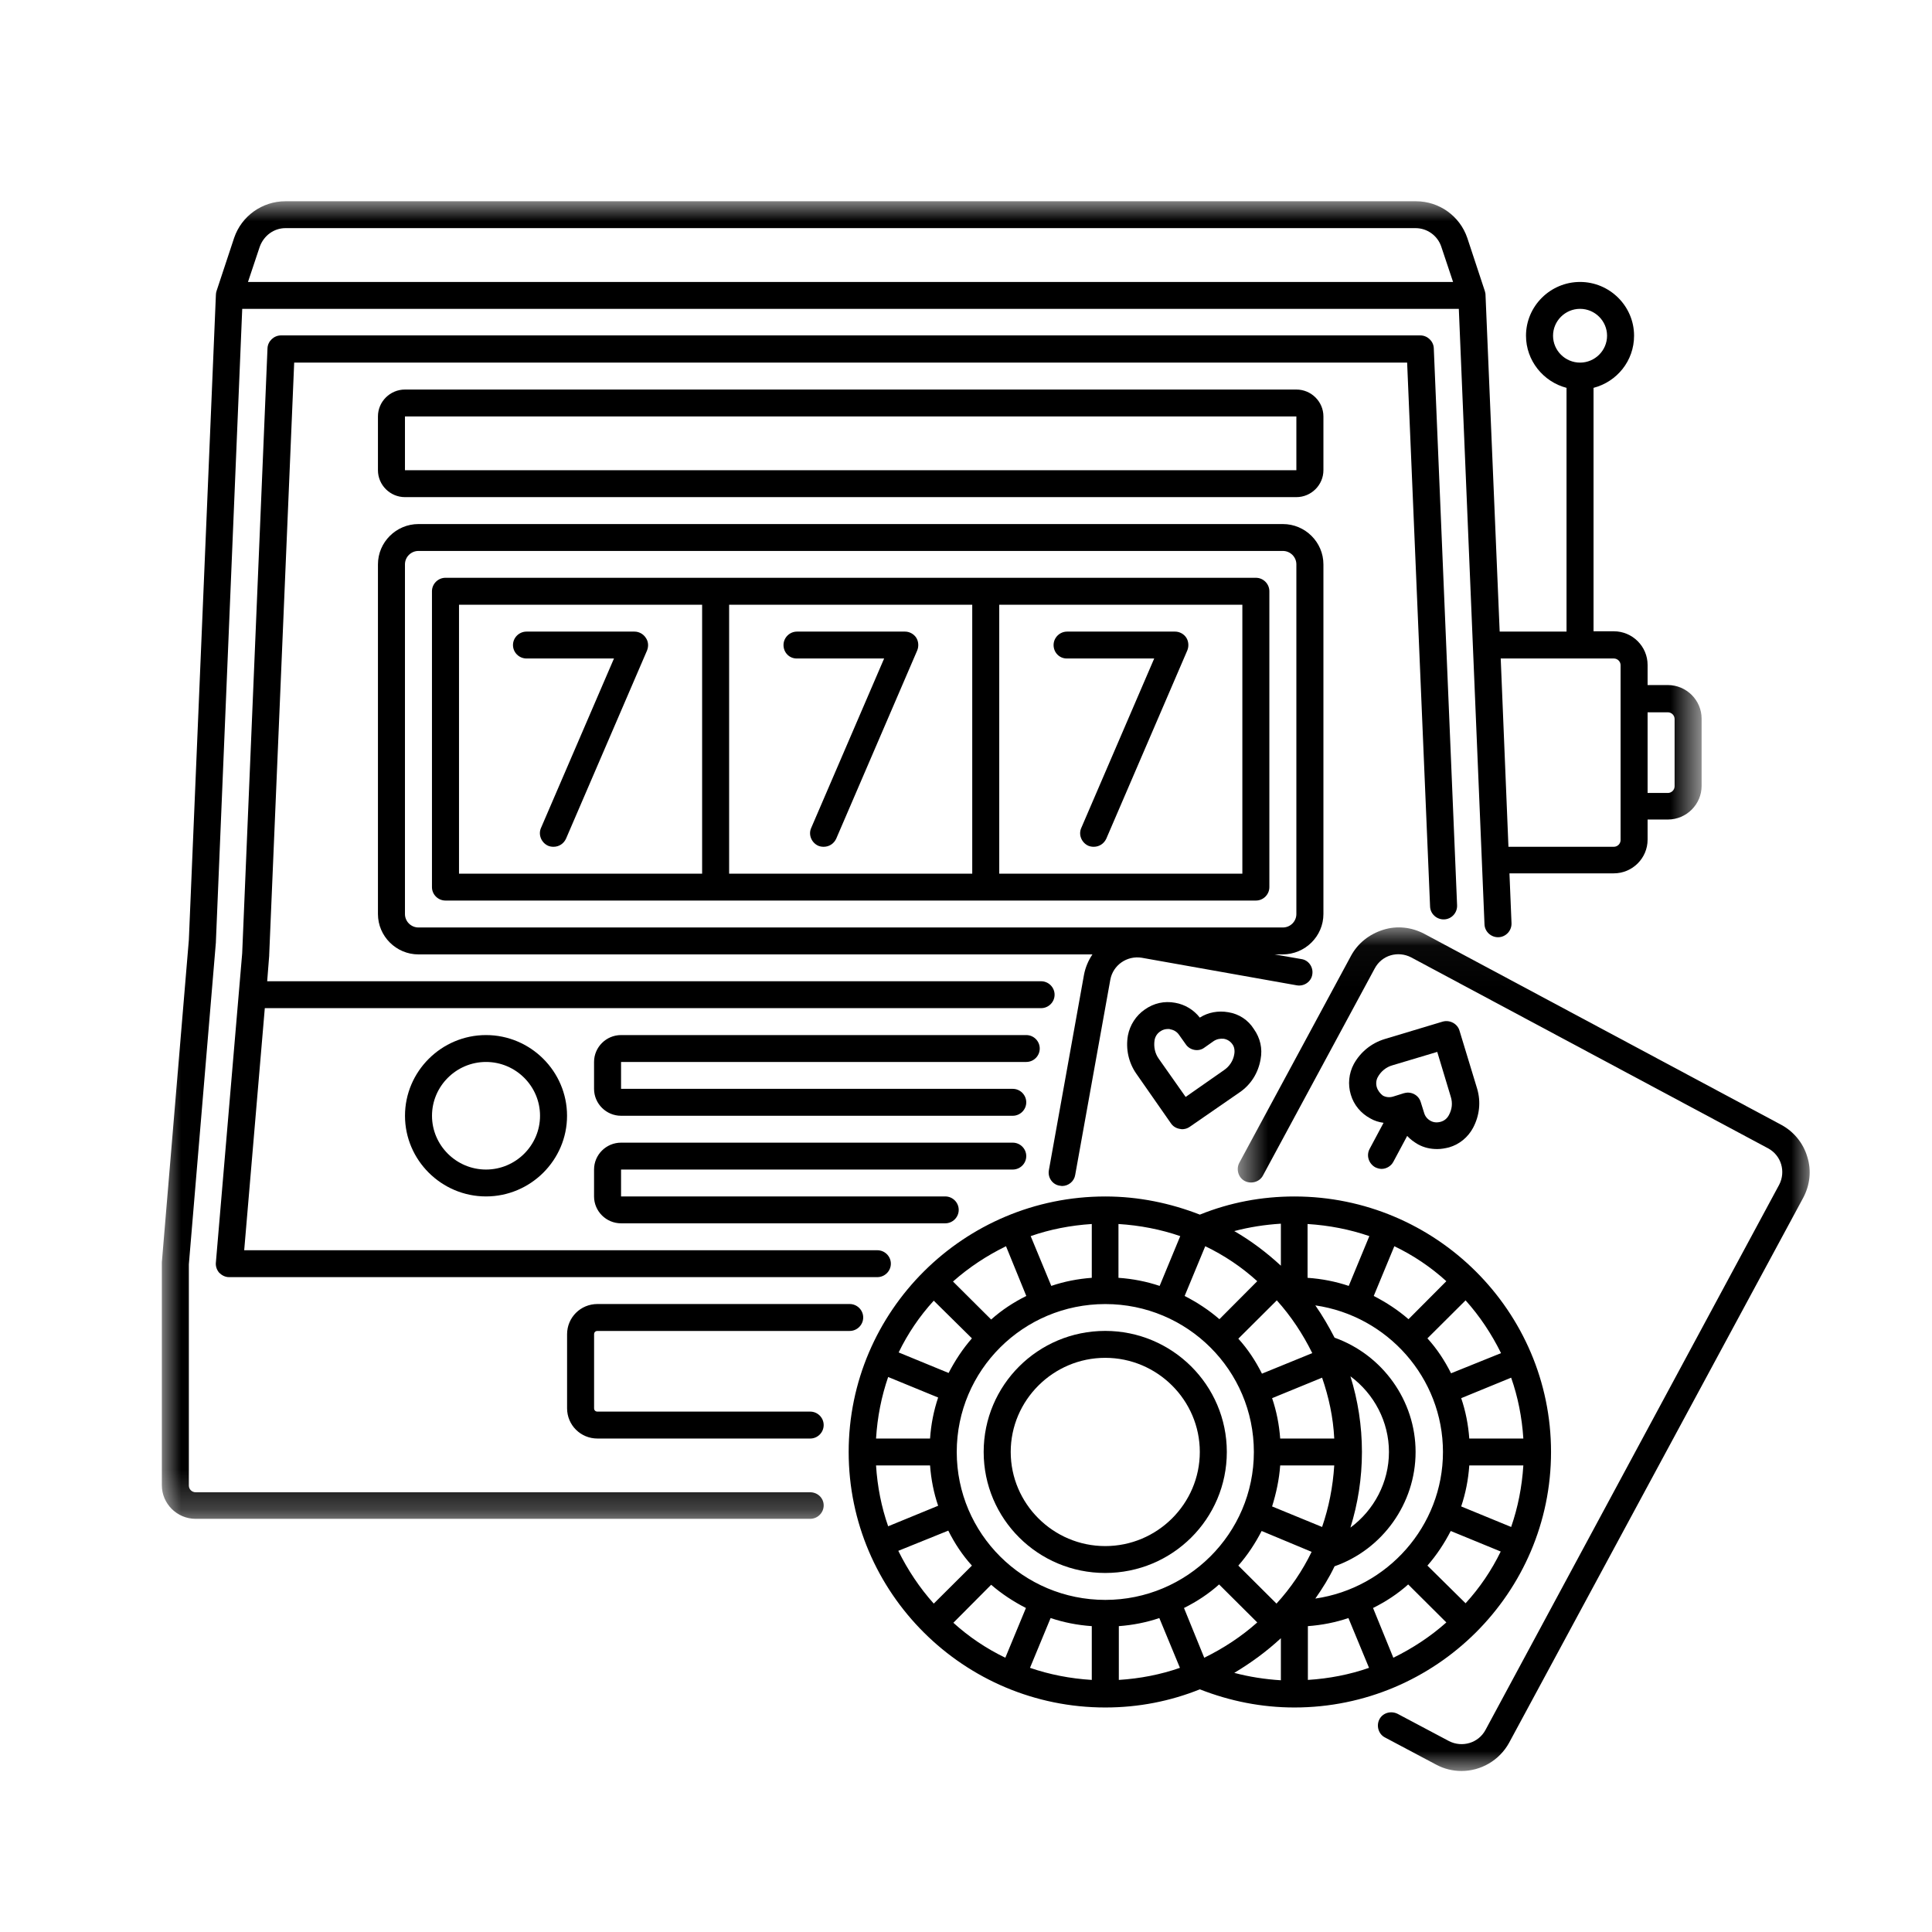 <svg width="48" height="48" viewBox="0 0 48 48" fill="none" xmlns="http://www.w3.org/2000/svg">
<mask id="mask0_562_1297" style="mask-type:luminance" maskUnits="userSpaceOnUse" x="4" y="5" width="39" height="33">
<path d="M4 5H42.282V37.74H4V5Z" fill="white"/>
</mask>
<g mask="url(#mask0_562_1297)">
<path d="M20.129 37.075H4.86C4.768 37.075 4.692 37 4.692 36.909V31.412L5.364 23.41C5.364 23.402 5.364 23.402 5.364 23.393L6.018 7.673H36.244L36.882 22.967C36.89 23.151 37.05 23.293 37.234 23.285C37.419 23.276 37.561 23.117 37.553 22.934L37.502 21.698H40.095C40.556 21.698 40.934 21.322 40.934 20.862V20.361H41.437C41.898 20.361 42.276 19.985 42.276 19.526V17.855C42.276 17.396 41.898 17.02 41.437 17.02H40.934V16.519C40.934 16.059 40.556 15.684 40.095 15.684H39.591V9.636C40.17 9.485 40.598 8.968 40.598 8.341C40.598 7.606 39.994 7.005 39.256 7.005C38.518 7.005 37.913 7.606 37.913 8.341C37.913 8.959 38.342 9.485 38.92 9.636V15.692H37.259L36.907 7.322C36.907 7.289 36.898 7.264 36.89 7.23L36.454 5.91C36.269 5.368 35.758 5 35.179 5H7.092C6.513 5 6.001 5.368 5.817 5.91L5.38 7.23C5.372 7.255 5.364 7.289 5.364 7.322L4.692 23.352L4.021 31.362C4.021 31.37 4.021 31.379 4.021 31.387V36.9C4.021 37.36 4.399 37.735 4.86 37.735H20.129C20.313 37.735 20.464 37.585 20.464 37.401C20.464 37.218 20.313 37.075 20.129 37.075ZM38.585 8.341C38.585 7.974 38.887 7.673 39.256 7.673C39.625 7.673 39.927 7.974 39.927 8.341C39.927 8.709 39.625 9.009 39.256 9.009C38.887 9.009 38.585 8.709 38.585 8.341ZM41.437 17.697C41.529 17.697 41.605 17.772 41.605 17.864V19.534C41.605 19.626 41.529 19.701 41.437 19.701H40.934V17.697H41.437ZM40.095 16.36C40.187 16.36 40.263 16.435 40.263 16.527V20.871C40.263 20.963 40.187 21.038 40.095 21.038H37.477L37.285 16.36H40.095ZM7.092 5.668H35.17C35.455 5.668 35.716 5.852 35.808 6.128L36.101 7.005H6.161L6.454 6.128C6.555 5.852 6.807 5.668 7.092 5.668Z" fill="black"/>
</g>
<path d="M35.53 22.525C35.538 22.708 35.698 22.851 35.883 22.842C36.067 22.834 36.209 22.675 36.201 22.491L35.622 8.65C35.614 8.475 35.463 8.333 35.287 8.333H6.982C6.806 8.333 6.655 8.475 6.646 8.65L6.017 23.686L5.363 31.371C5.354 31.462 5.388 31.554 5.446 31.621C5.514 31.688 5.598 31.73 5.69 31.73H21.797C21.982 31.73 22.133 31.579 22.133 31.396C22.133 31.212 21.982 31.062 21.797 31.062H6.067L6.579 25.047H25.866C26.05 25.047 26.201 24.897 26.201 24.713C26.201 24.53 26.05 24.379 25.866 24.379H6.638L6.688 23.744C6.688 23.736 6.688 23.736 6.688 23.728L7.309 9.009H34.96L35.53 22.525Z" fill="black"/>
<path d="M32.88 10.346C32.88 9.978 32.577 9.678 32.208 9.678H10.061C9.692 9.678 9.39 9.978 9.39 10.346V11.682C9.39 12.05 9.692 12.351 10.061 12.351H32.208C32.577 12.351 32.88 12.05 32.88 11.682V10.346ZM10.061 11.682V10.346H32.208V11.682H10.061Z" fill="black"/>
<path d="M32.88 22.709V14.022C32.88 13.47 32.427 13.02 31.873 13.02H10.397C9.843 13.02 9.39 13.47 9.39 14.022V22.709C9.39 23.26 9.843 23.712 10.397 23.712H27.141C27.04 23.862 26.965 24.037 26.931 24.221L26.059 29.074C26.026 29.258 26.151 29.433 26.328 29.458C26.344 29.458 26.369 29.466 26.386 29.466C26.546 29.466 26.688 29.35 26.713 29.191L27.586 24.338C27.653 23.979 27.997 23.736 28.366 23.795L32.217 24.48C32.401 24.513 32.577 24.388 32.603 24.213C32.636 24.029 32.51 23.853 32.334 23.828L31.663 23.712H31.864C32.427 23.712 32.88 23.26 32.88 22.709ZM10.061 22.709V14.022C10.061 13.838 10.212 13.688 10.397 13.688H31.873C32.057 13.688 32.208 13.838 32.208 14.022V22.709C32.208 22.893 32.057 23.043 31.873 23.043H10.397C10.212 23.043 10.061 22.893 10.061 22.709Z" fill="black"/>
<path d="M31.202 14.355H11.068C10.883 14.355 10.732 14.506 10.732 14.69V22.04C10.732 22.224 10.883 22.374 11.068 22.374H31.202C31.387 22.374 31.537 22.224 31.537 22.04V14.69C31.537 14.506 31.387 14.355 31.202 14.355ZM24.155 15.024V21.706H18.115V15.024H24.155ZM11.404 15.024H17.444V21.706H11.404V15.024ZM30.866 21.706H24.826V15.024H30.866V21.706Z" fill="black"/>
<path d="M20.129 35.071H14.844C14.793 35.071 14.76 35.038 14.76 34.988V33.15C14.76 33.1 14.793 33.067 14.844 33.067H21.11C21.295 33.067 21.446 32.916 21.446 32.732C21.446 32.549 21.295 32.398 21.11 32.398H14.844C14.424 32.398 14.089 32.732 14.089 33.15V34.988C14.089 35.405 14.424 35.74 14.844 35.74H20.129C20.314 35.74 20.464 35.589 20.464 35.405C20.464 35.222 20.314 35.071 20.129 35.071Z" fill="black"/>
<path d="M10.062 27.721C10.062 28.823 10.968 29.725 12.075 29.725C13.182 29.725 14.088 28.823 14.088 27.721C14.088 26.618 13.182 25.716 12.075 25.716C10.968 25.716 10.062 26.618 10.062 27.721ZM13.417 27.721C13.417 28.456 12.813 29.057 12.075 29.057C11.337 29.057 10.733 28.456 10.733 27.721C10.733 26.985 11.337 26.384 12.075 26.384C12.813 26.384 13.417 26.985 13.417 27.721Z" fill="black"/>
<path d="M25.497 26.384C25.682 26.384 25.832 26.234 25.832 26.05C25.832 25.866 25.682 25.716 25.497 25.716H15.43C15.061 25.716 14.759 26.017 14.759 26.384V27.052C14.759 27.42 15.061 27.721 15.43 27.721H25.161C25.346 27.721 25.497 27.57 25.497 27.387C25.497 27.203 25.346 27.052 25.161 27.052H15.43V26.384H25.497Z" fill="black"/>
<path d="M25.161 29.057C25.346 29.057 25.497 28.907 25.497 28.723C25.497 28.539 25.346 28.389 25.161 28.389H15.43C15.061 28.389 14.759 28.689 14.759 29.057V29.725C14.759 30.093 15.061 30.393 15.43 30.393H23.484C23.668 30.393 23.819 30.243 23.819 30.059C23.819 29.875 23.668 29.725 23.484 29.725H15.43V29.057H25.161Z" fill="black"/>
<path d="M16.042 15.843C15.983 15.751 15.874 15.692 15.765 15.692H13.081C12.896 15.692 12.745 15.843 12.745 16.026C12.745 16.21 12.896 16.36 13.081 16.36H15.254L13.441 20.57C13.366 20.738 13.45 20.938 13.618 21.013C13.659 21.03 13.701 21.038 13.752 21.038C13.886 21.038 14.004 20.963 14.062 20.838L16.076 16.16C16.118 16.052 16.109 15.934 16.042 15.843Z" fill="black"/>
<path d="M19.793 16.36H21.966L20.154 20.57C20.078 20.738 20.162 20.938 20.33 21.013C20.372 21.03 20.414 21.038 20.464 21.038C20.599 21.038 20.716 20.963 20.775 20.838L22.788 16.16C22.83 16.06 22.822 15.934 22.763 15.843C22.704 15.751 22.595 15.692 22.486 15.692H19.801C19.617 15.692 19.466 15.843 19.466 16.026C19.466 16.21 19.608 16.36 19.793 16.36Z" fill="black"/>
<path d="M26.503 16.36H28.676L26.864 20.57C26.788 20.738 26.872 20.938 27.04 21.013C27.082 21.03 27.124 21.038 27.174 21.038C27.308 21.038 27.426 20.963 27.485 20.838L29.498 16.16C29.54 16.06 29.532 15.934 29.473 15.843C29.414 15.751 29.305 15.692 29.196 15.692H26.512C26.327 15.692 26.176 15.843 26.176 16.026C26.176 16.21 26.319 16.36 26.503 16.36Z" fill="black"/>
<path d="M27.459 33.066C25.79 33.066 24.439 34.411 24.439 36.073C24.439 37.736 25.79 39.08 27.459 39.08C29.129 39.08 30.48 37.736 30.48 36.073C30.48 34.411 29.121 33.066 27.459 33.066ZM27.459 38.412C26.168 38.412 25.111 37.36 25.111 36.073C25.111 34.787 26.168 33.735 27.459 33.735C28.752 33.735 29.809 34.787 29.809 36.073C29.809 37.36 28.752 38.412 27.459 38.412Z" fill="black"/>
<path d="M38.535 36.074C38.535 32.574 35.674 29.726 32.159 29.726C31.345 29.726 30.556 29.876 29.81 30.177C29.08 29.893 28.291 29.726 27.461 29.726C23.946 29.726 21.085 32.574 21.085 36.074C21.085 39.574 23.946 42.422 27.461 42.422C28.291 42.422 29.08 42.264 29.81 41.971C30.556 42.264 31.345 42.422 32.159 42.422C35.674 42.422 38.535 39.574 38.535 36.074ZM30.766 38.897C30.993 38.638 31.186 38.346 31.345 38.037L32.587 38.555C32.36 39.023 32.066 39.457 31.714 39.841L30.766 38.897ZM27.461 39.749C25.422 39.749 23.77 38.104 23.77 36.074C23.77 34.044 25.422 32.399 27.461 32.399C29.499 32.399 31.152 34.044 31.152 36.074C31.152 38.104 29.491 39.749 27.461 39.749ZM31.722 32.307C32.075 32.699 32.368 33.142 32.603 33.618L31.353 34.128C31.194 33.81 31.001 33.518 30.766 33.259L31.722 32.307ZM35.85 36.074C35.85 37.92 34.466 39.457 32.679 39.716C32.855 39.465 33.023 39.198 33.157 38.914C34.348 38.496 35.17 37.352 35.17 36.074C35.17 34.796 34.348 33.66 33.157 33.234C33.014 32.958 32.855 32.683 32.679 32.432C34.466 32.691 35.85 34.228 35.85 36.074ZM33.551 34.194C34.139 34.629 34.508 35.322 34.508 36.074C34.508 36.826 34.139 37.519 33.551 37.953C33.736 37.36 33.837 36.726 33.837 36.074C33.837 35.422 33.736 34.787 33.551 34.194ZM33.149 35.74H31.806C31.781 35.397 31.714 35.055 31.605 34.737L32.847 34.228C33.014 34.712 33.123 35.214 33.149 35.74ZM31.806 36.408H33.149C33.115 36.943 33.014 37.452 32.847 37.937L31.605 37.427C31.706 37.101 31.781 36.759 31.806 36.408ZM32.494 40.401C32.838 40.376 33.182 40.309 33.501 40.2L34.013 41.437C33.535 41.604 33.023 41.704 32.494 41.737V40.401ZM34.113 39.95C34.432 39.791 34.726 39.599 34.986 39.365L35.934 40.309C35.54 40.66 35.095 40.952 34.617 41.186L34.113 39.95ZM35.464 38.897C35.691 38.638 35.884 38.346 36.043 38.037L37.285 38.547C37.058 39.014 36.764 39.448 36.412 39.833L35.464 38.897ZM36.303 37.427C36.412 37.101 36.479 36.767 36.504 36.408H37.847C37.813 36.943 37.712 37.452 37.544 37.937L36.303 37.427ZM36.504 35.74C36.479 35.397 36.412 35.055 36.303 34.737L37.544 34.228C37.712 34.704 37.813 35.214 37.847 35.74H36.504ZM36.051 34.119C35.892 33.802 35.699 33.509 35.464 33.251L36.412 32.307C36.764 32.699 37.058 33.142 37.293 33.618L36.051 34.119ZM34.994 32.775C34.734 32.549 34.441 32.357 34.13 32.198L34.642 30.962C35.112 31.187 35.548 31.48 35.934 31.831L34.994 32.775ZM33.509 31.948C33.182 31.839 32.847 31.772 32.486 31.747V30.41C33.023 30.444 33.535 30.544 34.021 30.711L33.509 31.948ZM30.296 32.775C30.036 32.549 29.743 32.357 29.432 32.198L29.944 30.962C30.414 31.187 30.85 31.48 31.236 31.831L30.296 32.775ZM28.811 31.948C28.484 31.839 28.149 31.772 27.788 31.747V30.41C28.325 30.444 28.837 30.544 29.323 30.711L28.811 31.948ZM27.125 31.747C26.781 31.772 26.437 31.839 26.119 31.948L25.607 30.711C26.085 30.544 26.597 30.444 27.125 30.41V31.747ZM25.498 32.198C25.179 32.357 24.886 32.549 24.625 32.783L23.677 31.839C24.072 31.488 24.516 31.196 24.994 30.962L25.498 32.198ZM24.147 33.251C23.921 33.509 23.728 33.802 23.568 34.111L22.327 33.601C22.553 33.134 22.847 32.699 23.199 32.315L24.147 33.251ZM23.308 34.721C23.199 35.047 23.132 35.38 23.107 35.74H21.765C21.798 35.205 21.899 34.696 22.066 34.211L23.308 34.721ZM23.107 36.408C23.132 36.75 23.199 37.093 23.308 37.41L22.066 37.92C21.899 37.444 21.798 36.934 21.765 36.408H23.107ZM23.56 38.028C23.719 38.346 23.912 38.638 24.147 38.897L23.199 39.841C22.847 39.448 22.553 39.006 22.318 38.53L23.56 38.028ZM24.625 39.373C24.886 39.599 25.179 39.791 25.489 39.95L24.977 41.186C24.508 40.96 24.072 40.668 23.686 40.317L24.625 39.373ZM26.102 40.2C26.429 40.309 26.765 40.376 27.125 40.401V41.737C26.588 41.704 26.077 41.604 25.59 41.437L26.102 40.2ZM27.797 40.401C28.14 40.376 28.484 40.309 28.803 40.2L29.315 41.437C28.837 41.604 28.325 41.704 27.797 41.737V40.401ZM29.416 39.95C29.734 39.791 30.028 39.599 30.288 39.365L31.236 40.309C30.842 40.66 30.397 40.952 29.919 41.186L29.416 39.95ZM31.823 30.402V31.446C31.471 31.121 31.085 30.828 30.665 30.586C31.043 30.486 31.429 30.427 31.823 30.402ZM31.823 40.701V41.746C31.429 41.721 31.043 41.662 30.665 41.562C31.085 41.311 31.471 41.027 31.823 40.701Z" fill="black"/>
<path d="M30.514 25.148C30.271 25.106 30.019 25.148 29.809 25.282C29.658 25.089 29.44 24.956 29.197 24.914C28.928 24.864 28.668 24.922 28.442 25.081C28.224 25.231 28.073 25.465 28.023 25.724C27.964 26.058 28.039 26.401 28.232 26.677L29.088 27.904C29.138 27.98 29.214 28.029 29.306 28.046C29.323 28.046 29.348 28.055 29.365 28.055C29.432 28.055 29.499 28.038 29.558 27.996L30.791 27.144C31.076 26.952 31.26 26.66 31.319 26.317C31.37 26.05 31.311 25.791 31.151 25.565C31.009 25.34 30.782 25.19 30.514 25.148ZM30.665 26.192C30.64 26.351 30.547 26.493 30.413 26.585L29.457 27.253L28.786 26.3C28.693 26.167 28.66 26.008 28.685 25.841C28.702 25.749 28.752 25.674 28.828 25.624C28.886 25.582 28.953 25.565 29.021 25.565C29.037 25.565 29.062 25.565 29.079 25.574C29.172 25.59 29.247 25.641 29.297 25.716L29.457 25.941C29.507 26.017 29.583 26.067 29.675 26.084C29.759 26.1 29.851 26.084 29.927 26.025L30.153 25.866C30.229 25.816 30.313 25.799 30.405 25.808C30.497 25.824 30.573 25.875 30.623 25.95C30.665 26.008 30.682 26.1 30.665 26.192Z" fill="black"/>
<mask id="mask1_562_1297" style="mask-type:luminance" maskUnits="userSpaceOnUse" x="30" y="23" width="15" height="21">
<path d="M30.7 23.037H45V44H30.7V23.037Z" fill="white"/>
</mask>
<g mask="url(#mask1_562_1297)">
<path d="M44.901 28.739C44.8 28.397 44.565 28.113 44.255 27.946L35.387 23.201C35.068 23.034 34.708 22.992 34.364 23.101C34.02 23.209 33.734 23.435 33.567 23.744L30.79 28.89C30.706 29.049 30.765 29.257 30.924 29.341C31.084 29.424 31.293 29.366 31.377 29.207L34.154 24.062C34.238 23.903 34.38 23.786 34.548 23.736C34.716 23.686 34.901 23.703 35.06 23.786L43.928 28.53C44.255 28.706 44.372 29.107 44.204 29.433L36.906 42.981C36.73 43.307 36.327 43.424 36 43.257L34.724 42.58C34.557 42.497 34.355 42.555 34.272 42.714C34.188 42.873 34.246 43.081 34.406 43.165L35.681 43.842C35.882 43.95 36.1 44 36.31 44C36.788 44 37.25 43.741 37.493 43.299L44.8 29.759C44.968 29.441 45.01 29.082 44.901 28.739Z" fill="black"/>
</g>
<path d="M34.164 28.999C34.215 29.024 34.273 29.041 34.324 29.041C34.441 29.041 34.559 28.974 34.617 28.865L34.961 28.222C35.037 28.305 35.129 28.372 35.23 28.431C35.381 28.514 35.54 28.548 35.708 28.548C35.808 28.548 35.901 28.531 36.002 28.506C36.261 28.431 36.471 28.255 36.597 28.022C36.757 27.721 36.798 27.378 36.698 27.044L36.261 25.607C36.211 25.432 36.018 25.332 35.842 25.382L34.399 25.816C34.072 25.917 33.803 26.134 33.636 26.434C33.51 26.668 33.484 26.944 33.56 27.195C33.636 27.454 33.812 27.662 34.047 27.788C34.147 27.846 34.257 27.88 34.374 27.896L34.03 28.54C33.938 28.707 34.005 28.907 34.164 28.999ZM34.206 27.011C34.181 26.927 34.189 26.836 34.231 26.76C34.307 26.618 34.441 26.51 34.592 26.468L35.708 26.134L36.043 27.245C36.094 27.404 36.077 27.562 35.993 27.712C35.951 27.788 35.884 27.846 35.792 27.871C35.699 27.896 35.615 27.888 35.54 27.846C35.465 27.804 35.406 27.738 35.381 27.646L35.297 27.378C35.255 27.236 35.12 27.145 34.978 27.145C34.944 27.145 34.911 27.153 34.877 27.161L34.609 27.245C34.525 27.27 34.433 27.262 34.357 27.22C34.29 27.17 34.231 27.094 34.206 27.011Z" fill="black"/>
</svg>
